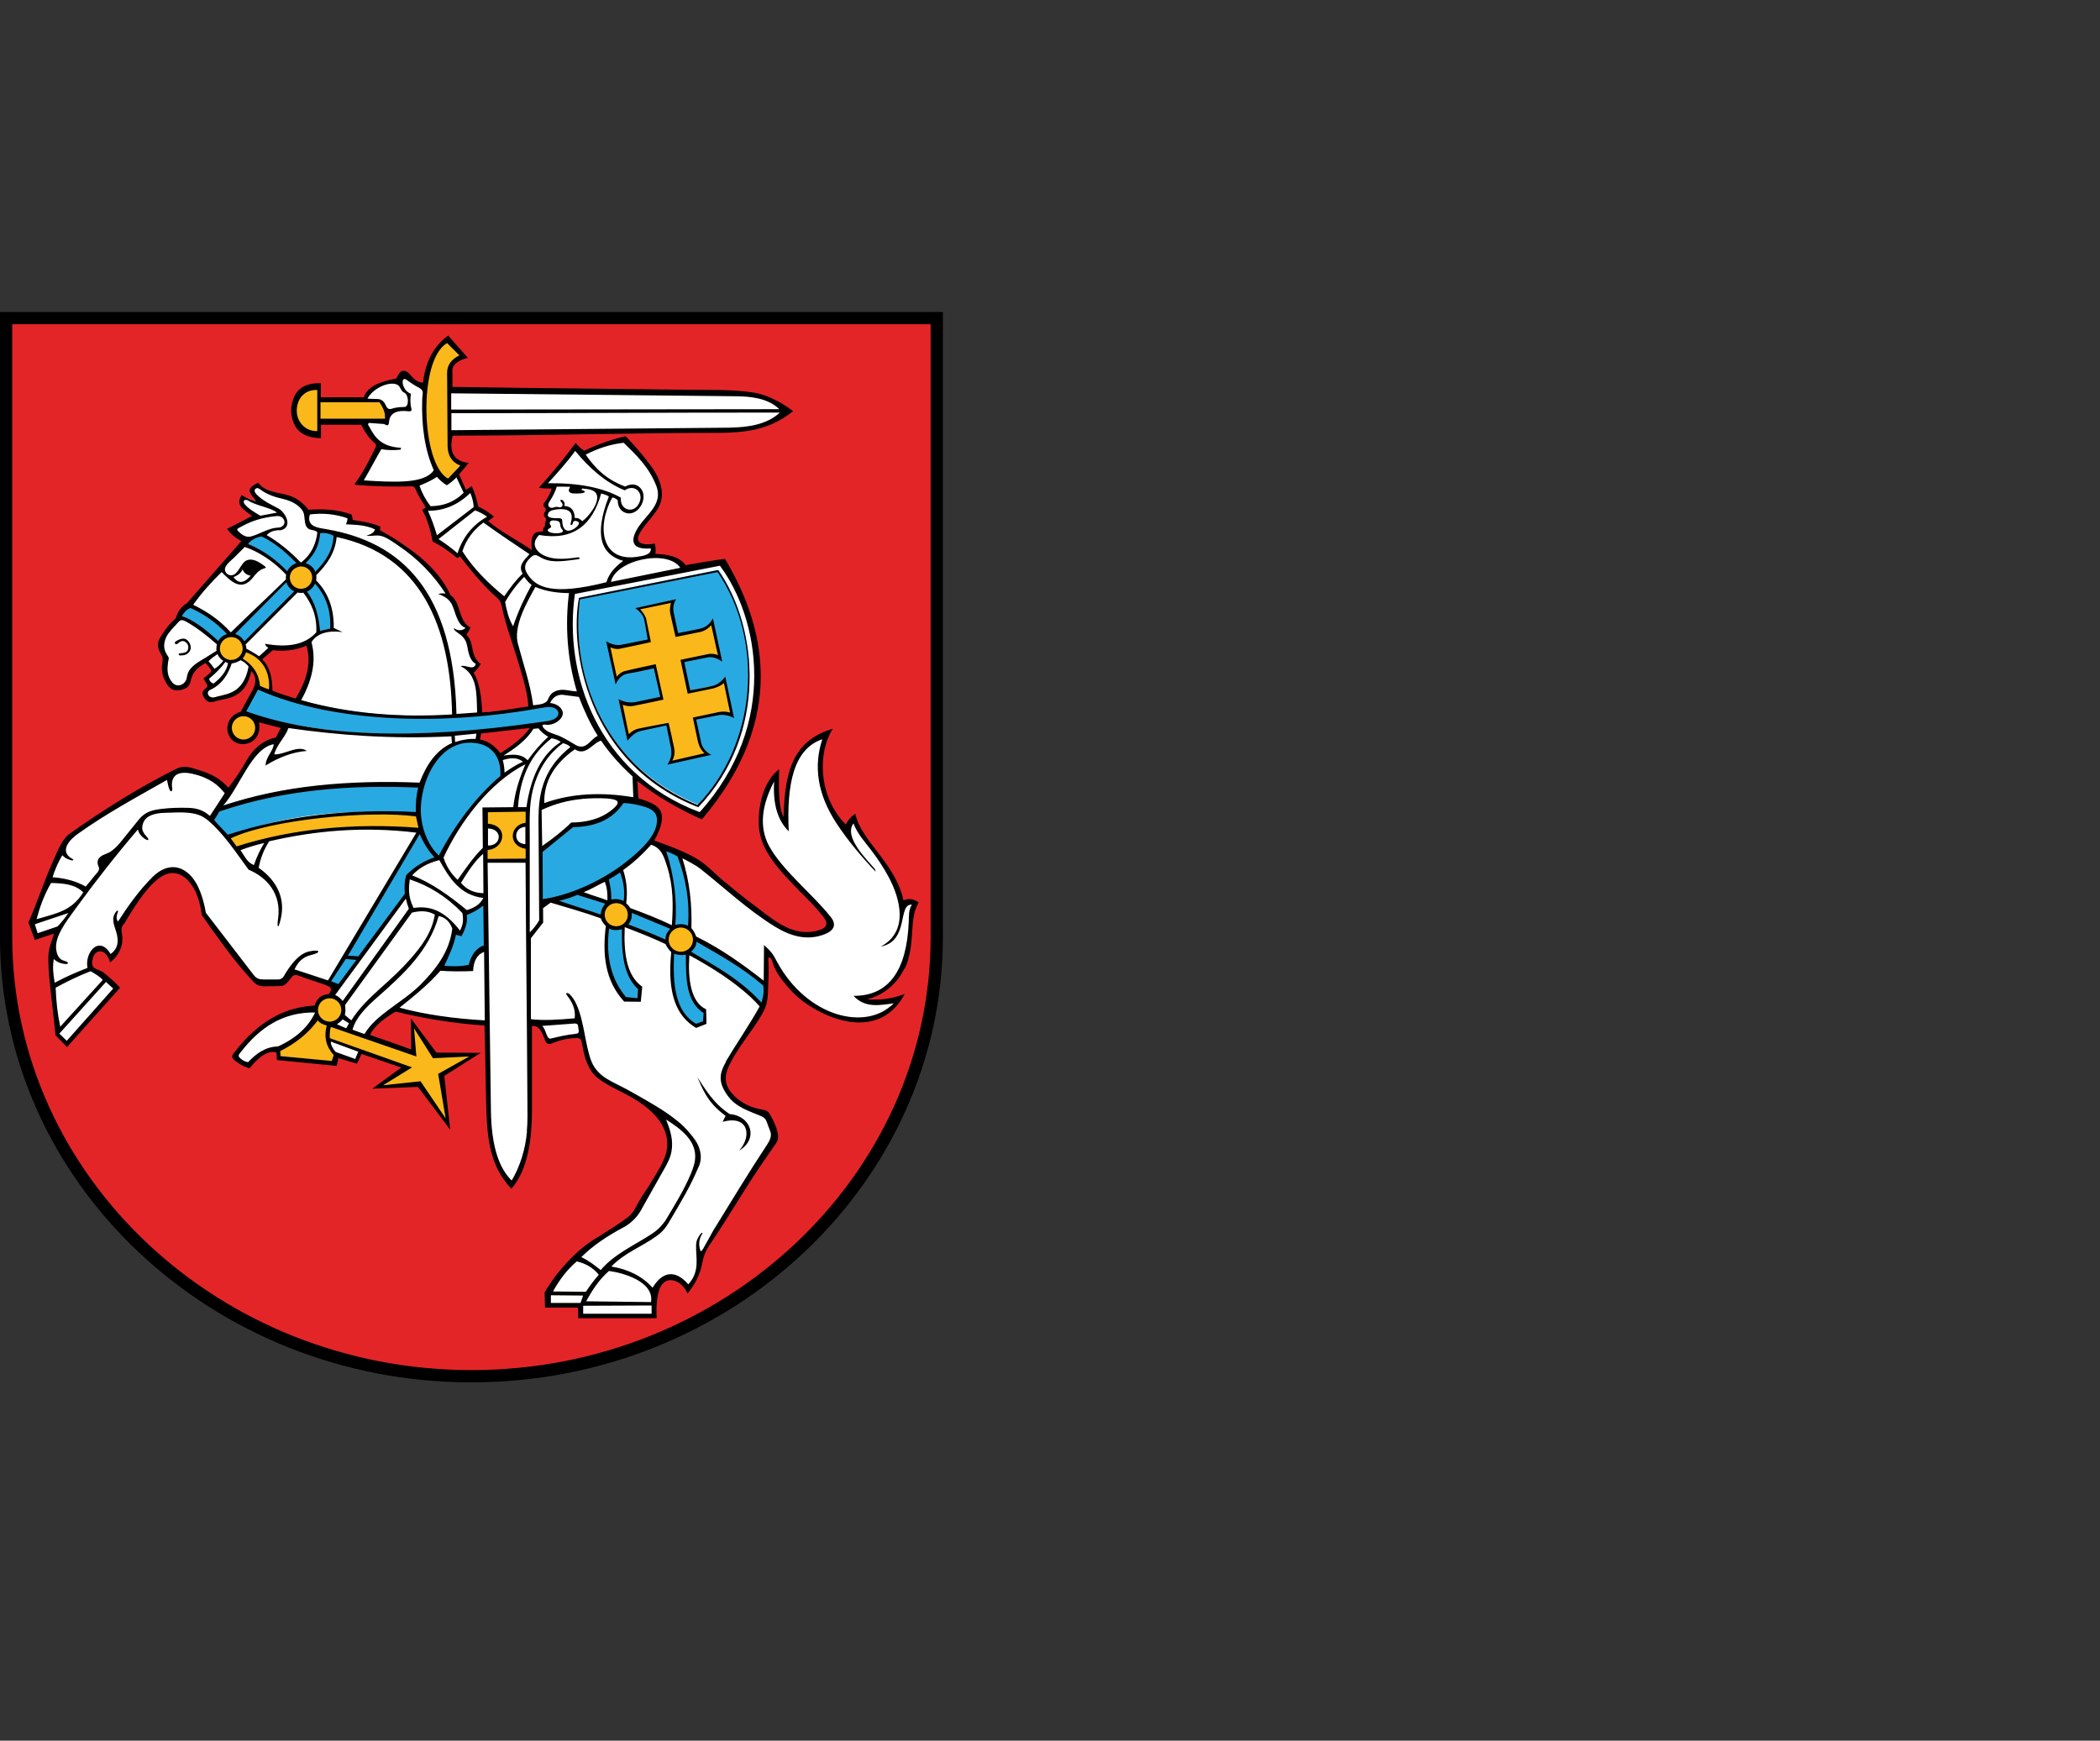 <?xml version="1.0" encoding="UTF-8"?>
<svg id="Layer_1" data-name="Layer 1" xmlns="http://www.w3.org/2000/svg" viewBox="0 0 215.77 178.88">
  <rect x="0" y="0" width="215.77" height="178.88" fill="#333333" stroke="none"/>
  <defs>
    <style>
      .cls-1 {
        fill: #fff;
      }

      .cls-2 {
        isolation: isolate;
      }

      .cls-3 {
        fill: #fab81b;
      }

      .cls-4 {
        fill: #e42528;
      }

      .cls-5 {
        fill: #29a9e1;
      }
    </style>
  </defs>
  <g id="uuid-b72e3e91-4f69-41d2-90de-3ddf89eb15cc">
    <g id="uuid-5c4c870a-1399-40fd-a0f8-ab7f0aab3dfb">
      <g class="cls-2">
        <g id="uuid-f09963b4-7b93-49d0-947e-430b07152ec1">
          <g>
            <path id="uuid-eb0b7296-a514-45b9-a6aa-21e28704d02a" d="M0,32.06v64.24c0,25.23,21.73,45.76,48.44,45.76s48.44-20.53,48.44-45.76V32.06H0Z"/>
            <path id="uuid-8e2ea10a-3ca7-433e-ae30-6e85086b545f" class="cls-4" d="M1.26,33.32v62.98c0,24.51,21.19,44.5,47.18,44.5s47.18-19.99,47.18-44.5v-62.98H1.26s0,0,0,0Z"/>
            <path id="uuid-5bcfe896-29bc-4ad7-af0d-050963ee7fb3" class="cls-1" d="M88.56,102.44c6.41-1.12,4.28-8.28,5.57-9.71-.52-.32-1.05-.17-1.42.26-.32-3.47-3.75-5.97-4.95-8.96-.33.23-.59.72-.85,1.25-2.69-3.31-2.98-6.63-2.05-9.94-2.78.56-4.08,3.76-4.15,9.14-.94-1.31-1.04-3.05-1.07-4.82-1.27,2.27-2.3,4.57-.54,7.76,1.28,1.82,2.78,3.42,4.77,5.39.66.73,2.28,1.91.89,2.8-1.78.57-3.19.23-4.59-.48-2.84-1.72-5.31-3.76-7.62-5.93-1.77-1.31-3.71-2.14-5.71-2.76.78-1.31,1.72-2.65.04-3.65-.55-.18-1.1-.36-1.65-.54v-2.45c2.06,1.52,4.25,2.85,6.69,3.83,6.81-7.22,7.93-16.44,2.41-25.99-1.32.22-2.65.45-3.97.67-.61-1.03-1.95-1.26-3.39-1.38.18-.25.26-.64.13-.96-3.74.52-.64-2.64-.08-3.4,1.03-1.39.94-2.47.24-3.69-.83-1.38-1.84-2.64-2.97-3.73-1.51.07-2.97.6-4.41,1.34l-.85-.58c-1.03,1.23-2.16,2.66-3.19,3.9.31.09.74-.02,1.19-.01-.13.63-.55,1.25-.9,1.73-.11.26-.04.48.22.67-.28.29-.29.62-.04.98.05.39-.11,1.05-.37,1.52-.26-.06-.59-.03-.84.17-.32.26-.51.78-.22,1.7l-.27.13c-1.7-1.11-3.35-2.17-4.83-3.29.21-.12.47-.29.68-.41-.52-.3-1.01-.71-1.53-1.01-.15-.62-.35-1.25-.5-1.87-.19.1-.36.32-.55.43l-.99-1.96.76-.85c-1.31-.46-1.5-1.74-1.38-3.25,9.51-.13,19.02-.27,28.53-.4,2.41-.14,4.64-.51,5.97-1.96-1.38-1.35-3.56-1.91-6.24-1.96-9.44-.06-18.87-.12-28.31-.18-.06-1.44-.08-3.03,1.45-3.48l-1.67-1.6c-1.42.63-2.03,2.69-2.46,4.76-.7-.36-1.34-.88-2.04-1.24-.39-.06-.48.38-.62.71-1.89-.09-2.78.78-3.39,1.82h-4.64s-.06-1.48-.06-1.48c-3.42.26-3.27,5.02-.03,5.14l.08-1.37h4.6c.22.8.76,1.62,1.52,2.44-.57,1.27-1.19,2.51-1.92,3.7,1.78.22,3.74.27,5.75.27.32.77.68,1.56,1.31,2.41-.16.06-.3.12-.46.18.48.93.88,1.9.98,2.99l2.35,1.69.38-.17c1.16,1.64,2.5,3.29,4.26,4.63.74,3.76,2.44,7.74,2.99,11.15-1.75.42-3.51.52-5.26.71.04-1.64-.36-3.14-1.07-4.55.43-.02.71-.16.94-.49-1.29-1.07-.82-2.43-1.74-3.3.16-.18.33-.35.49-.54-1.01-.7-.83-2.37-1.92-3.3-2.52-4.24-4.9-5.48-7.27-6.46-.01-.18-.03-.36-.04-.54-.94-.32-1.87-.49-2.81-.58l-.04-.58c-1.46-.53-2.91-.62-4.37-.4-1.03-1.87-3.61-1.5-4.95-2.72-1.38.31-.4,1.23.23,1.84-.53-.1-1.38-.46-1.83-.6-.35.57.1,1.18,1.34,1.83l-2.36,1.34c.05.49.57.87,1.29,1.2-.88,1-1.75,1.99-2.63,2.99-1.02,1.19-2.05,2.38-3.08,3.57-.4.45-.8.89-1.2,1.34-.5.64-1.01,1.28-1.52,1.92-.49.71-.31,1.43.18,2.14-.09.95-.34,1.88.58,2.99.52.32,1.06.38,1.65-.13.12-.43.24-.86.36-1.29.5-.42,1.01-.83,1.52-1.25.28.39.57.77.85,1.16-.25.27-.5.54-.76.8l.4.8c-.16.13-.33.27-.49.4-.23,1.15.57,1.04,1.2.76,1.79-.15,3.11-.94,3.39-3.12.57.45.9,1.01.71,1.83-.48.95-.95,1.9-1.43,2.85-.83.06-1.32.72-1.39,1.4-.07.68.27,1.38,1.11,1.53.54.1,1.16-.15,1.58-.8.28-.5.29-1.03.04-1.6,1,.28,1.99.57,2.99.85-.28.52-.56,1.04-.85,1.56-1.22.08-2.28.77-3.12,2.36-.59.91-1.19,1.81-1.78,2.72-.82-.81-1.83-1.38-3.01-1.79-.7-.25-1.18-.36-1.58-.36-.58,0-1,.22-1.7.6l-9.76,5.93c-.52.47-.98.98-1.2,1.6-1,2.48-1.99,4.96-2.99,7.45.13.49.27.98.4,1.47.76-.21,1.52-.42,2.27-.62-.36.93-.57,1.72-.68,2.52-.13.99-.08,1.99.06,3.29.18,1.59.28,3.18.48,4.75.33.37.65.74.98,1.12l5.08-5.75c-.33-.41-.68-.74-1.05-1.02-.48-.36-1-.63-1.58-.9-.26-1.14.15-1.96.81-2,.39-.03.87.22,1.33.84.92-.82,1.08-1.95.71-3.3.97-1.44,2.01-2.84,3.16-4.18.71-.84,1.1-1.38,2.27-1.47,1.29-.1,1.92.68,2.49,1.7.45.82.75,1.73.86,2.75,1.64,2.11,3.27,4.22,4.9,6.33.28.38.66.68,1.25.76.55.05,1.1.05,1.65-.04.63-.26,1.07-.64,1.25-1.2,1.31.46,2.62.92,3.92,1.38l.62.31c-.12.3-.24.6-.36.89-.78,0-1.42.31-1.74,1.29-3.24.22-6.08,1.67-8.33,4.9.46.34.92.68,1.38,1.03.87-1.29,1.95-1.69,3.12-1.7.01.28.03.57.04.85,1.9.18,3.8.36,5.71.54.09-.25.18-.51.27-.76.64.18,1.31.41,1.94.59.18-.33.33-.71.51-1.04,1.53.54,3.06,1.07,4.59,1.6-.88.65-1.95,1.39-2.83,2.04,1.35-.06,2.9-.2,4.26-.26.94,1.26,1.87,2.53,2.81,3.79l-.58-4.73c1.08-.67,2.17-1.34,3.25-2.01-1.29-.04-2.59-.03-3.88-.08-.74-1.04-1.49-2.14-2.23-3.18.03.98.06,1.96.09,2.94-1.62-.55-3.24-1.1-4.86-1.65.58-1.26,1.65-2.17,2.99-2.9,3,.87,6.14,1.32,9.36,1.52.06,3.05.12,6.09.18,9.14-.03,2.68.5,5.2,2.27,7.35,1.45-1.85,1.99-4.37,2.01-7.27-.04-3.09-.09-6.18-.13-9.27.49.01.98.08,1.16.44.09.19.21.39.33.6.5.88.37.88,1.32.66.9-.21,1.85-.33,2.71-.36.06,1.39.39,2.52,1.04,3.43.65.9,1.6,1.58,2.88,2.04,1.74.91,3.15,1.89,4.29,2.96.61,1.32.98,2.66.53,4.06-.95,1.7-1.88,3.4-2.95,5.07-.53.83-.83,1.33-1.66,1.84-2.92,1.76-6.15,3.81-7.61,6.96-.06.49-.12.98-.18,1.47l3.39-.09v1.02c2.54.01,5.08.03,7.62.04.01-.8.03-1.6.04-2.41.75-1.9,1.88-2.06,3.39-.49.82-.9,1.32-1.99,1.38-3.34,2.24-3.55,4.49-7.1,6.73-10.65.4-.52.64-1.05.71-1.58.11-.9-.16-1.49-.64-1.92-.69-.63-1.8-.92-2.74-1.32-.97-.58-1.68-1.37-1.83-2.63.32-2.53,2.84-4.7,4.1-7.31.38-1.99.46-3.73.34-5.68.25.11.57.25.69.53,1.87,4.54,8.9,9.21,12.98,4.24-1.41.45-2.73.43-3.85-.1h0s0,0,0,0ZM30.7,71.93c-.99-.3-1.97-.6-2.96-.9.21-1.32.02-2.51-1.04-3.38.39-.4.77-.81,1.15-1.21,1.35.04,2.64-.13,3.91-.39.39,2.24-.03,4.17-1.07,5.88h0ZM51.38,77.6c-.46-.82-1.32-1.25-2.29-1.59.04-.31.09-.62.13-.93,1.87-.2,3.74-.4,5.62-.59-.85,1.28-2.05,2.28-3.45,3.11h0Z"/>
            <path id="uuid-138d1868-5f56-4ea2-abcf-c01e4192075d" class="cls-5" d="M59.54,61.41l14.28-2.85c4.24,6.23,4.88,16.71-2.08,24.13-8.36-3.39-13.2-11.24-12.2-21.28"/>
            <path id="uuid-e5d72f5e-151d-4965-a354-e66a727ec900" class="cls-5" d="M70.8,96.02c.06-3.03.15-6.27-1.12-8.31-.61-.23-1.02-.52-1.63-.75,1.3,2.37,1.32,5.37,1.21,8.29-1.58-.75-3.25-1.45-5.02-2.09.17-1.32.08-2.95-.35-4,1.32-.96,2.56-2.18,3.59-3.75.52-1.07.61-2.07-.85-2.79-.93-.49-1.86-.52-2.79-.58-.65,1.72-2.47,2.48-5.1,2.59-1.06.88-2.12,1.75-3.17,2.63.03,1.8.06,3.6.09,5.4.29-.07.6-.15.93-.23,2.01.58,4.22,1.25,5.95,1.85-.21,2.53-.54,5.35,1.71,8.42.49,0,.97-.02,1.46-.03.03-.41.06-.82.09-1.23-1.68-1.67-1.77-4.19-1.65-6.58,1.83.68,3.52,1.39,5.05,2.12-.14,3.6-.12,6.85,2.36,8.35.31-.12.61-.23.92-.34-.01-.4-.02-.8-.03-1.2-1.66-.71-1.79-3.16-1.7-6.03,3.31,1.73,5.84,3.59,7.55,5.57.14-.76.29-1.51.43-2.26-2.26-1.76-4.89-3.49-7.91-5.05h0ZM59.31,91.58c.94-.35,1.94-.79,2.93-1.35.22.76.38,1.73.38,2.4-.89-.29-2.22-.73-3.31-1.04h0Z"/>
            <path id="uuid-2ea57428-e2e5-42e5-be1c-8ab8a151b492" class="cls-5" d="M47.78,93.73c.06.7-.05,1.4-.44,2.1-.21-.08-.42-.17-.62-.25-.27,1.33-.84,2.56-1.47,3.76,1.04.01,2.08.02,3.12.03.19-1.13.72-1.8,1.59-2.03l-.03-5.09c-.5.74-1.24,1.2-2.14,1.49"/>
            <path id="uuid-21015ad3-f984-4211-8d00-ed9e71ac595a" class="cls-5" d="M22.43,82.91c-.24.44-.48.88-.72,1.32.55.6,1.09,1.19,1.64,1.79,5.71-2.34,12.31-2.99,19.58-2.36l.32,1.54-9.52,15.69c.34.17.58.35.92.52,2.38-3.16,4.76-6.32,7.14-9.49.03-.61.07-1.23.1-1.84.65-.92,1.69-1.58,3.12-1.99,1.81-3.09,3.85-6,6.57-8.44-.03-3.27-1.78-3.82-4.01-3.6-2.37.67-3.59,2.4-4.28,4.61-7.2-.52-14.16.18-20.84,2.24"/>
            <path id="uuid-4cb09347-f1aa-45ad-87ed-ef6d4d08f01c" class="cls-5" d="M26.35,70.48c-.48.89-.96,1.78-1.44,2.67,8.82,2.75,19.35,3,31.44.96,2.22-.52,1.04-2.01-.17-1.79-11.54,2.17-21.44,1.48-29.82-1.84"/>
            <path id="uuid-ee71e86b-c998-4d5e-8a91-173f0fb43fe3" class="cls-5" d="M19.53,62.08c-.36.39-.73.79-1.09,1.18,1.58.66,2.9,1.63,4.04,2.82.81-1.02,1.72-1.13,2.58-.04,1.86-1.8,3.64-3.66,5.5-5.46.27,0,.48.07.75.07.75,1.16,1.38,2.48,1.43,4.3.46-.17.95-.33,1.45-.37-.02-2.36-.74-3.93-1.95-4.96.03-.27.06-.55.09-.82,1.35-.92,1.97-2.29,2.09-3.96-.48-.32-1.02-.44-1.63-.36-.08,1.3-.66,2.52-1.93,3.41-1.16-1.21-2.44-2.26-3.95-3.07-1.01.27-1.4.53-1.79.93,1.52.7,3.02,1.64,4.49,3.09-.03.24-.08.39-.11.63-1.89,1.8-3.9,3.82-5.79,5.63-1.46-1.29-2.77-2.4-4.18-3.03"/>
            <path id="uuid-8f1f4f60-6d06-4730-a891-dbf83dea8bd8" class="cls-3" d="M32.66,104.32c-1.07,1.53-2.55,2.56-4.16,3.43.05.26.1.51.15.76,1.88.2,3.76.39,5.63.59.08-.23.16-.45.24-.68-.45-.54-.75-1.11-.73-1.74l7.89,2.91-2.73,1.94,4.14-.21,2.85,3.88-.59-4.73,3.26-2.15-3.96.06-2.17-3.21.06,2.76c-2.93-.95-5.87-1.9-8.8-2.85.03-.12.06-.07.18-.07.78,0,1.41-.6,1.41-1.35s-.63-1.35-1.41-1.35-1.41.6-1.41,1.35c0,.23.06.45.17.64"/>
            <path id="uuid-50ebc285-2aeb-4d4f-a993-a44cae42795d" class="cls-3" d="M73.67,73.26l-2.29.49.57,2.53c.16.63.35.83.83,1.11l-3.96.88c.35-.54.4-.91.3-1.32l-.56-2.63-2.97.62c-.55.2-.68.26-1.03.75l-.74-3.62c.3.22.54.25,1.12.2l3.07-.61-.72-3.27-2.88.59c-.43.1-.78.29-1.08.8l-.79-3.61c.43.24.83.3,1.29.21l2.95-.6-.46-2.34c-.16-.43-.33-.65-.79-.99l3.72-.77c-.33.41-.22.89-.15,1.26l.46,2.22,2.31-.52c.67-.14.97-.34,1.33-.86l.82,3.76c-.46-.38-.83-.3-1.33-.26l-2.53.52.65,3.17,2.59-.52c.44-.09.79-.19,1.06-.72l.8,3.65c-.55-.39-1.14-.21-1.56-.13"/>
            <path id="uuid-20cc3b79-fdb9-4a75-bafa-9f4c1a330b13" class="cls-3" d="M25.03,73.31c.77,0,1.39.62,1.39,1.39s-.62,1.39-1.39,1.39-1.39-.62-1.39-1.39.62-1.39,1.39-1.39"/>
            <path id="uuid-8be0d384-8cf6-41d7-a257-90dc0121481b" class="cls-3" d="M24.62,67.58c1.03.56,1.9,1.29,1.86,2.93l1.35.56c.08-2.3-.83-3.77-2.72-4.41,0-.04,0-.08,0-.12,0-.74-.6-1.34-1.34-1.34s-1.34.6-1.34,1.34.6,1.34,1.34,1.34c.32,0,.61-.11.84-.3"/>
            <path id="uuid-70ba5959-7f13-4ba7-b807-b2d7a60e3a9f" class="cls-3" d="M30.94,57.9c.74,0,1.34.6,1.34,1.34s-.6,1.34-1.34,1.34-1.34-.6-1.34-1.34.6-1.34,1.34-1.34"/>
            <path id="uuid-1a125a36-a147-4252-ab62-699c9cd58525" class="cls-3" d="M45.98,49.42c-3.02-1.47-3.27-12.79.03-14.65l1.58,1.69c-.37.24-1.25.48-1.29,1.51l-.14,8.02c.03.9,1.15,1.5,1.58,1.69l-1.76,1.74h0Z"/>
            <path id="uuid-fef633cb-fe56-42f5-8fa0-c4fd77c86cd8" class="cls-3" d="M32.81,44.54c-3.66-.33-3.26-4.78-.07-4.81l.02,1.3,6.29.04c.45.47.76,1.58.76,2.14l-7.02-.04.02,1.37h0Z"/>
            <path id="uuid-a5c6aa28-cb95-4d3e-82d8-298617162a03" class="cls-3" d="M63.32,92.53c.76,0,1.38.62,1.38,1.38s-.62,1.38-1.38,1.38-1.38-.62-1.38-1.38.62-1.38,1.38-1.38"/>
            <path id="uuid-dd23ff64-c9ff-44e0-b622-b1856c81f55c" class="cls-3" d="M69.97,95.11c.76,0,1.38.62,1.38,1.38s-.61,1.38-1.38,1.38-1.38-.62-1.38-1.38.62-1.38,1.38-1.38"/>
            <path id="uuid-974df85d-e3b6-4cac-aa9c-46de930a899b" class="cls-3" d="M49.93,83.12h4.27c.01.51.03,1.02.04,1.54-1.8,0-1.88,2.12-.02,2.28-.01.46-.03.92-.04,1.37-1.43.03-2.86.05-4.29.08-.01-.44-.03-.88-.04-1.31,2.12-.22,2.19-2.34.06-2.36,0-.53.01-1.07.02-1.6"/>
            <path id="uuid-4d74fa19-7c6c-4bd6-b1e4-47e806c3645e" class="cls-3" d="M23.39,85.89l.96,1.24c4.8-1.4,9.53-2.84,19.02-1.85-.13-.53-.26-1.07-.39-1.6-5.89-.68-13.4,0-19.59,2.2"/>
            <path id="uuid-11f0ff4e-2122-4dbf-b46f-2e23b5225a05" d="M71.75,82.95c7.25-7.59,6.1-18.6,2.03-24.36-4.55.91-9.75,1.94-14.29,2.86-.99,5.14.78,17.04,12.26,21.51h0ZM59.58,61.6c4.42-.87,9.73-1.93,14.15-2.81,4.83,7.07,4.03,17.67-2.06,23.93-9.29-3.74-13.09-12.96-12.09-21.12h0ZM73.08,77.58c-.66-.37-.97-.84-1.06-1.37l-.49-2.26,2.16-.43c.58-.14,1.18-.02,1.73.27-.29-1.41-.61-2.84-.9-4.25-.3.38-.69.78-1.25.93-.75.2-1.59.32-2.35.47l-.61-2.9,2.44-.49c.51-.08,1.02.14,1.46.44-.31-1.47-.65-2.98-.96-4.45-.28.54-.68.92-1.34,1.07-.73.16-1.51.32-2.24.45-.14-.68-.29-1.39-.44-2.07-.11-.52-.03-.99.24-1.41l-4.18.91c.43.34.82.73.91,1.24.12.66.25,1.33.35,1.99l-2.6.52c-.64.15-1.23-.07-1.67-.34.3,1.43.68,3,.97,4.43.26-.56.67-1.03,1.3-1.12.86-.12,1.78-.36,2.63-.53l.66,2.93-2.51.53c-.73.15-1.36-.07-1.78-.29.28,1.33.64,2.93.92,4.26.36-.4.79-.88,1.39-1l2.61-.56.47,2.32c.13.64-.02,1.18-.38,1.71,1.52-.34,3.04-.68,4.57-1.02h0ZM68.68,74.29c-1.03.2-2.06.37-3.08.59-.38.08-.75.31-.99.57-.22-.96-.41-2.05-.63-3.02.34.12.72.19,1.11.11,1.03-.2,2.06-.42,3.08-.64-.27-1.21-.53-2.43-.8-3.64-1.06.24-2.13.44-3.18.71-.32.08-.64.32-.82.57-.22-.95-.44-2.05-.65-3.01.26.1.57.21.91.15,1.09-.22,2.17-.46,3.25-.69-.17-.81-.33-1.63-.5-2.44-.13-.33-.33-.65-.61-.93,1.01-.21,2.15-.45,3.17-.66-.11.36-.14.75-.07,1.11.18.8.36,1.59.54,2.39.82-.17,1.65-.33,2.47-.5.46-.09.9-.35,1.19-.72.25,1.01.45,2.09.7,3.09-.29-.14-.6-.15-.92-.13-.98.2-1.96.4-2.93.61.25,1.16.5,2.32.74,3.48l2.62-.54c.42-.12.84-.3,1.1-.56.22,1.01.41,2.03.63,3.04-.35-.1-.74-.12-1.12-.06-.9.19-1.8.38-2.7.57.18.84.34,1.68.53,2.51.1.41.29.83.67,1.16-1.08.26-2.23.5-3.31.76.23-.43.27-.86.19-1.28-.17-.87-.38-1.74-.57-2.6h0,0ZM92.96,99.54c.54-1.11.67-2.38.75-3.6.08-1.1.1-2.22.68-3.2-.54-.39-1.05-.43-1.56-.21-.83-3.87-4.36-6.07-4.94-8.89-.42.23-.74.61-.99,1.09-2.87-2.91-2.89-7.44-1.32-9.85-3.74,1.15-4.96,3.74-5.07,9.09-.49-.93-.52-2.74-.45-4.92-1.57,1.16-2.11,3.58-2.11,5.35,0,1.29.37,2.36.95,3.31.89,1.47,2.11,2.67,3.29,3.9.32.33,2.72,2.64,2.72,3.24,0,.48-.4.63-.77.74-1.48.46-2.9.06-4.28-.82-.79-.5-1.54-1.12-2.3-1.68-1.11-.82-2.17-1.7-3.23-2.57-.76-.62-1.43-1.36-2.22-1.93-1.29-.93-3.28-1.62-4.88-2.22.8-1.47.94-2.37.66-2.98-.32-.69-1.2-1.01-2.3-1.36-.03-.54-.08-1.23-.1-1.77,1.85,1.5,4.18,2.85,6.62,3.95,4.19-4.92,6.23-10.07,6.04-15.4-.13-3.71-1.35-7.51-3.66-11.38-1.35.18-2.69.4-4.04.65-.76-.98-1.97-1.11-3.11-1.16.06-.34.02-.72-.06-1.06-.4.09-1.43.2-1.68-.28-.31-.6,1.01-1.96,1.34-2.4.42-.56.83-1.02.99-1.72.13-.57.09-1.17-.1-1.78-.28-.91-.81-1.64-1.39-2.38-.66-.86-1.39-1.67-2.15-2.47-1.5.32-2.88.86-4.29,1.49-.32-.23-.63-.53-.85-.8-1.16,1.55-2.4,3.09-3.78,4.59.33.12.87.07,1.3.09-.1.47-.38.95-.68,1.37-.17.2-.19.44-.04.56.13.1.15.22.1.37-.05.1-.08.12-.13.22-.06.18-.04.38.15.5.11.2-.04.35-.07.59-.02.22.05.18-.09.35-.06.07-.1.17-.1.26,0,.21-.09.2-.29.21-.21,0-.38.06-.5.13-.52.3-.43,1.29-.36,1.78-1.53-1.07-3.31-1.93-4.5-3,.2-.15.4-.3.6-.45-.49-.4-1.02-.76-1.62-1.03-.16-.82-.4-1.48-.66-2.1-.19.11-.41.27-.61.38-.24-.52-.46-1.09-.7-1.6.33-.37.66-.76.99-1.17-1.6-.17-2.03-1.2-1.65-2.8,9.24,0,18.42-.29,27.66-.29,1.19-.01,2.29-.1,3.33-.32,1.42-.31,2.72-.88,3.99-1.91-.68-.51-1.38-.96-2.14-1.3-.59-.27-1.2-.48-1.85-.6-2.27-.35-4.63-.27-6.93-.3-5.59-.06-11.19-.13-16.78-.19-2.42-.04-4.88-.07-7.3-.1,0-.37,0-.74,0-1.12,0-.66-.1-.97.47-1.39.3-.22.68-.38,1.11-.47-.67-.77-1.35-1.53-2.02-2.3-1.01.74-2.3,2.14-2.58,4.85-.78-.07-1.09-.58-1.4-.91-.29-.3-.69-.5-1.01-.1-.14.18-.25.41-.35.58-1.43.28-2.97.72-3.32,1.93h-4.42v-1.45c-1.54-.03-2.43.51-2.83,1.6-.31.84-.3,1.74.07,2.57.38.86,1.17,1.44,2.77,1.48v-1.38h4.13c.36.69.75,1.37,1.44,1.93.07.05.1.16.08.31-.62,1.29-1.26,2.56-2.1,3.72-.15.13-.11.21.1.23,1.81.13,3.67.2,5.64.14.16-.03.29.04.39.21.26.65.69,1.35,1.08,1.93-.1.11-.29.23-.36.28.54.94.89,2.19,1.07,3.26.9.43,1.73,1.03,2.53,1.69l.3-.16c1.14,1.46,2.26,2.89,3.89,4.34.23.21.31.46.38.76.12.55.25,1.1.41,1.65.61,2.18,2.3,6.66,2.32,8.65-1.6.25-3.16.51-4.73.62-.08-1.45-.23-3.02-.89-4.08.32-.26.55-.59.74-.89-1.21-.98-.56-2.07-1.48-3.03.18-.22.31-.47.43-.72-1.31-.67-.96-2.63-2.06-3.33-1.34-2.99-4.5-5.16-7.26-6.68.05-.12.05-.25.04-.37-.9-.39-1.87-.53-2.84-.68.02-.18-.05-.38-.11-.56-1.6-.56-2.92-.57-4.43-.49-.44-.57-.99-1.04-1.59-1.3-1.19-.54-2.71-.34-3.58-1.48-.39.2-.66.39-.8.57-.29.38.4,1.03.61,1.35-.53-.15-1.12-.4-1.51-.64-.3.48-.28.83-.09,1.14.22.37.77.66,1.16,1.01-.82.41-1.73.91-2.56,1.32.38.51.84.93,1.47,1.26-1.86,2.14-3.74,4.24-5.59,6.38-.57.29-.99.95-1.15,1.55-.75.65-1.19,1.3-1.68,2.11-.21.44-.21.93.13,1.51.25.43.24.52.16,1.03-.12.71.04,1.41.47,2.1.43.68.92.77,1.65.56.41-.12.7-.35.8-.86.13-.69.51-1.33,1.54-1.85.09.11.59.66.59.8,0,.18-.68.65-.82.78.11.19.23.38.34.58.09.15.12.23-.02.36-.42.37-.52.49-.3.94.24.48.6.68,1.18.48.69-.23,1.42-.23,2.12-.63,1-.57,1.33-1.38,1.61-2.49.57.64.59,1.28-.21,2.56-.29.54-.61,1.08-.88,1.62-1.09.28-1.71,1.45-1.2,2.48.26.52.79.88,1.49.85.53-.03.95-.25,1.22-.58.35-.42.49-1.02.36-1.66.75.2,1.49.39,2.24.58-.17.33-.34.66-.51.99-1.29.22-2.37,1.21-2.99,2.32-.54.97-1.17,1.91-1.88,2.83-1.16-1.28-2.32-1.6-3.48-1.95-.76-.23-1.24-.31-1.98.06-3.65,1.83-7.31,4.1-10.97,6.7-.33.3-.61.68-.85,1.13-.3.55-.53,1.16-.79,1.73-.86,1.89-1.59,4.17-2.48,6.19.22.63.44,1.16.66,1.79.65-.22,1.31-.44,1.97-.66-.17.62-.48,1.31-.55,1.95-.18,1.63.39,5.13.7,8.51.41.39.78.81,1.19,1.2,1.82-2.03,3.63-4.06,5.45-6.09-.52-.58-1.09-1.07-1.67-1.54-.34-.26-.66-.28-.98-.5-.31-.22-.23-.71-.14-1.03.29-1.01,1.4-.92,1.76.46.75-.55,1.28-1.43,1.27-2.46,0-.33-.12-.66-.09-.98.01-.18.08-.36.26-.51.71-1.19,2.02-3.44,3.41-4.56.48-.39.97-.64,1.45-.66,1.06-.06,1.81.71,2.31,1.58.44.78.68,1.73.82,2.75,1.57,2.21,3.11,4.43,5.01,6.52.5.56.71.8,1.53.78.55,0,1.11-.02,1.66-.03.12-.02.21-.06.29-.11.3-.18.56-.59.78-.85.09-.14.26-.16.45-.18,1.54.59,2.79.9,3.31,1.18.42.23.23.48,0,.79-.79.06-1.24.49-1.44,1.18-3.37.16-6,1.94-8.13,4.66-.31.38-.54.61-.1.96.48.38.97.69,1.56.82.52-.69,1.69-1.95,2.74-1.62.02.22.03.56.05.78,2.05.2,4.1.4,6.15.6l.17-.8,1.91.57c.14-.29.33-.71.47-1l4.08,1.4-2.97,2.17,4.69-.18,3.31,4.4-.61-5.53,3.74-2.37-4.55-.03-2.62-3.51.04,3.18-4.23-1.48c.44-.98,1.55-1.77,2.63-2.4,2.83.7,5.91,1.21,9.12,1.43.1,2.85.1,5.75.19,8.6.1,3.01.37,5.86,2.57,8.18,1.81-2.04,2.12-5.51,2.12-8.11v-8.62c.61-.05.87.32,1.17,1.02.24.54.24,1.04.99.73.74-.31,1.54-.5,2.41-.51.43,0,.5.15.58.6.16.95.36,1.79.81,2.57.24.41.49.7.86.99,1.03.79,2.4,1.32,3.72,2.11,1.63.98,3.36,2.53,3.36,4.6,0,.26-.03.52-.08.8-.06.28-.17.59-.31.91-.43.96-1.16,2.03-1.64,2.84-.18.28-.37.55-.55.82-.29.45-.51.9-.77,1.35-.2.36-.44.63-.88.96-1.06.78-2.36,1.54-3.57,2.32-1.25.85-2.27,1.88-3.25,3.04-.57.67-1.06,1.42-1.55,2.21.01.52.03,1.05.04,1.58h3.39c0,.36.01.73.02,1.09h8.06c-.03-.6-.03-1.19.03-1.76.1-.9.37-2.31,1.6-2.14.64.09,1.26.68,1.54,1.37.72-.89,1.27-1.9,1.48-2.98.16-.84.33-1.34.85-2.11,1.75-2.58,3.31-5.28,5.08-7.91.5-.71.98-1.42,1.47-2.13.19-.28.38-.49.42-.83.09-.73-.5-1.9-.86-2.51-.29-.47-.78-.42-1.26-.54-.5-.13-.94-.3-1.32-.52-.95-.54-2.02-1.54-1.93-2.72.04-.53.23-.97.47-1.44.88-1.74,2.26-3.29,3.26-5.02.61-1.05.58-1.73.63-2.89.04-.93.07-1.86.01-2.8,0-.15.07-.21.22-.09.11.09.17.26.22.44.27.98.96,1.82,1.61,2.59.88,1.02,1.93,1.8,3.12,2.43,3.13,1.66,6.89,1.93,8.84-1.76-1.33.52-2.74.66-3.85.54,1.67-.4,3.07-1.59,3.83-3.16h0s0,0,0,0h0ZM69.61,88.01c.87,2.27,1.28,4.72,1.08,7.13-.33-.19-.86-.21-1.3-.09.19-2.48-.12-5.09-.94-7.58.36.15.8.32,1.16.54h0ZM69.95,97.81c-.69,0-1.25-.56-1.25-1.24s.56-1.25,1.25-1.25,1.25.56,1.25,1.25-.56,1.24-1.25,1.24ZM70.47,98.11c0,2.56.04,4.84,1.82,5.99,0,.32-.05.54-.06.86l-.71.25c-2.18-1.26-2.4-4.11-2.26-7.2.36.13.82.18,1.2.1h0ZM68.39,96.56c-1.27-.57-2.51-1.07-3.82-1.56.26-.33.38-.71.34-1.19,1.28.52,2.67,1.12,3.95,1.64-.3.33-.51.64-.47,1.12ZM68.54,89.03c.65,2.05.64,4.01.49,6.05-1.44-.7-2.8-1.21-4.29-1.77-.06-.17-.27-.35-.4-.49.16-1.21.04-2.31-.31-3.41,1.06-.75,2-1.63,2.87-2.6,1.08.34,1.33,1.27,1.64,2.22h0ZM65.56,101.65c-.02.31-.04.62-.06.93-.41-.04-.77-.08-1.18-.11-1.47-1.75-2.11-4.06-1.74-7.05.36.21.87.19,1.32.08-.06,3.06.36,4.95,1.66,6.15h0ZM63.32,95.19c-.66,0-1.19-.53-1.19-1.19s.53-1.19,1.19-1.19,1.19.53,1.19,1.19-.53,1.19-1.19,1.19ZM62.18,92.87c-.26.33-.44.67-.46,1.11-1.4-.48-2.87-.92-4.27-1.41.65-.15,1.28-.35,1.87-.61.9.31,1.96.6,2.86.91h0ZM59.97,91.68c.79-.3,1.44-.72,2.17-1.06.25.63.29,1.21.27,1.91-.83-.32-1.61-.52-2.44-.85h0ZM62.55,90.38c.38-.21.82-.48,1.16-.73.37.96.51,1.95.37,2.95-.37-.2-.83-.25-1.27-.16.02-.7-.09-1.37-.26-2.07h0ZM65.59,82.74c1.09.25,1.85.54,1.91,1.43.12,1.75-2.02,3.5-3.23,4.45-2.6,2.04-5.95,3.43-8.5,3.78,0-1.62-.01-3.24-.02-4.85,1.04-.85,2.08-1.69,3.12-2.54,2.1-.06,3.95-.63,5.19-2.48.47,0,1.01.09,1.54.21h0ZM24.31,86.98c-.2-.28-.4-.55-.6-.83,4.12-1.95,14.33-2.89,19.03-2.25.08.39.17.78.26,1.17-6.64-.51-12.89.07-18.69,1.91h0,0ZM27.15,86.63c-.39.66-.76,1.37-1.06,2.27-.72-.27-.96-.95-1.38-1.53.78-.3,1.59-.54,2.44-.74ZM42.74,83.45c-6.87-.35-13.32.37-19.34,2.33-.48-.53-.89-.92-1.4-1.52.2-.27.38-.59.53-.86,6.62-2.26,13.45-2.76,20.44-2.46-.21.84-.27,1.68-.24,2.52h0ZM41.59,91.85l-4.77,6.43-1.07-.07,7.38-12.5c.35.85.85,1.7,1.51,2.4-1.09.36-2.06.97-2.9,1.82-.18.6-.21,1.24-.14,1.93h0ZM36.62,98.65l-1.85,2.48-.75-.29,1.51-2.29,1.09.1h0,0ZM41.7,92.35c.08.37.19.72.31,1.04-2.28,3.17-4.53,6.31-6.8,9.48-.21-.28-.47-.48-.77-.62,2.43-3.31,4.84-6.58,7.26-9.9h0ZM35.2,104.75c.22.14.44.27.66.41-.1.17-.19.34-.29.52-.32-.14-.63-.28-.95-.42.23-.15.43-.31.58-.5h0ZM35.43,104.3c.09-.32.07-.65.02-1.01,2.29-3.17,4.58-6.34,6.87-9.5.83-.21,1.63-.22,2.36.2-.29,1.8-1.33,3.22-2.52,4.57-.96,1.09-1.96,2.01-3.04,2.97-1.16,1.04-2.26,2.11-3.02,3.33-.23-.18-.44-.37-.67-.55h0ZM42.49,93.3c-.61-1.25-.48-2.08-.39-2.93,1.97.65,3.79,1.77,5.4,3.45.17.76.03,1.33-.24,1.81-1.69-2.2-3.25-2.56-4.77-2.32h0ZM46.85,96.06c.19.05.38.1.57.15.38-.71.65-1.43.54-2.18.61-.23,1.18-.56,1.7-.97.02,1.36.03,2.72.05,4.09-.76.27-1.28.94-1.55,2-.83.18-1.67.18-2.51.1.48-1.05.99-2.09,1.19-3.18h0ZM49.67,92.27c-.38.75-1.02,1.04-1.7,1.26-1.84-1.52-3.7-2.84-5.63-3.57.6-.63,1.37-1.21,2.8-1.57,1.03,1.85,2.14,3.62,4.53,3.89h0ZM47.36,90.73c.66-1.07,1.39-2.22,2.28-2.99.02,1.33.02,2.72.03,4.05-.8-.02-1.65-.26-2.31-1.07h0ZM45.08,87.92c-.95-.9-1.59-2.27-1.79-3.81-.42-3.29,1.71-8.49,5.82-7.71,1.38.26,2.42,1.38,2.3,3.34-2.47,2.12-4.58,4.88-6.33,8.19h0ZM46.73,75.61c.74-.08,1.46-.14,2.22-.22-.02.21-.06.34-.08.55-.74-.04-1.43.11-2.11.32-.01-.21-.02-.43-.03-.65h0ZM51.4,77.39c-.59-.79-1.28-1.25-2.08-1.39.03-.18.07-.44.11-.62l5.01-.57c-.69.99-1.8,1.81-3.03,2.59h0ZM51.74,77.64c1.26-.77,2.38-1.62,3.07-2.74.17-.02.35-.04.52-.05.24.34.6.62,1,.87-.83.75-1.51,1.57-2.11,2.41-.68-.71-1.58-.61-2.49-.48h0ZM53.74,78.28c-.72.31-1.36.75-1.9,1.12,0-.41-.07-.89-.18-1.29.75-.23,1.49-.31,2.08.17ZM56.69,75.87c.31.06.65.16.93.38-1.94,1.25-3.07,3.51-3.53,6.7h-.87c.22-2.86,1.13-5.29,3.47-7.09h0ZM57.6,75.69c-.58-.28-1.41-.38-1.79-.94-.1-.18-.14-.33.24-.28.4.08.94-.08,1.31-.38,1.07-.85.09-1.79-.84-1.84.3-.67.85-.97,1.57-.81.45.06.94.12,1.39.18.52,1.34,1.12,2.71,1.94,4-.77.33-1.16,1.52-2.24.96-.52-.32-1.04-.63-1.58-.89h0ZM61.76,76.12c.92,1.35,1.98,2.52,3.23,3.67.03.68.05,1.46.08,2.14-3.22-.55-6.36-.41-9.15.6-.05-2.17.99-4.01,3.15-5.53,1.12.77,1.87-.7,2.7-.89h0ZM59.8,82.1c.43-.04,3.5-.25,3.66.31.08.29-.41.66-.61.83-1.17.94-2.6,1.27-4.16,1.29-.88.87-1.9,1.66-2.98,2.41-.02-1.24-.04-2.47-.06-3.7,1.35-.64,2.74-1,4.15-1.13h0ZM73.97,58.14c4,5.34,6.1,16.27-2.08,25.32-10.52-3.95-14-14.22-12.82-22.42,4.96-.97,9.93-1.93,14.89-2.9h0ZM69.9,58.35c-2.38.48-4.75.96-7.13,1.45.48-2.26,5.8-3.41,7.13-1.45ZM64.09,45.51c1.28,1.25,2.58,2.47,3.34,4.41.41,1.07.04,1.87-.52,2.6-.39.51-.87,1-1.25,1.54-.44.63-1.07,1.88.04,2.22.34.11.77.1,1.17.08.06.68-.84.77-1.41.86-3.65.55-4.21-3.07-2.55-6.09.18,0,.37.1.56.28,0,.61.26,1.01.62,1.21.66.35,1.31.02,1.69-.53.44-.63.52-1.54-.11-2.06-.34-.28-.84-.35-1.43-.03-1.97-.72-3.13-1.93-4.06-3.28,1.2-.62,2.49-1.06,3.91-1.22h0,0ZM56.3,49.66c.95-1.04,1.97-2.17,2.8-3.32,1.47,1.78,3.11,3.24,5.09,4.05.39-.28.81-.3,1.12-.14.45.23.69.83.33,1.51-.33.63-.93.74-1.35.5-.33-.18-.55-.58-.5-1.12-1.85-1.04-4.38-1.52-7.49-1.48h0ZM56.48,51.51c.33-.49.56-.97.73-1.5.43,0,.95,0,1.38.02-.3.44-.09.62.23.67.08.01.48.03.81,0,.26-.02.47-.07.46-.17-.01-.1-.26-.15-.35-.18.03-.05.05-.1.08-.15.52.07,1.3.06,1.5.66.28.84-.88,2.28-1.49,2.7-.23-.23-.48-.37-.77-.32-.03-.7-.29-1.2-1.08-1.25.1-.29-.02-.45-.18-.59-.21-.1-.28.04-.17.14.26.29.19.48.04.56-.21.11-.36-.05-.56-.01-.1.02-.19.06-.27.08-.19.05-.28.01-.42-.09-.17-.16-.06-.39.07-.58h0ZM56.34,52.72c.07-.12.22-.23.4-.28.36-.1.84-.15,1.21-.1.83.12.88.68.73,1.29-.02.08-.13.29.02.33.13.03.16-.26.19-.31.08-.14.23-.15.44-.07.21.08.18.24.06.41-.14.19-.44.42-.75.51-.21.06-.42.06-.57-.07-.16-.13-.25-.38-.28-.62-.05-.43.05-.55-.46-.56-.26,0-1.31.06-.98-.52h0ZM56.49,53.79c-.04-.28.25-.34.54-.3.45.05.5.19.53.42.03.26.07.36.25.56.15.32-.48.33-.67.33-.22,0-.73-.03-.85-.26-.04-.09.02-.18.2-.26.09-.05.13-.1.14-.16,0-.1-.13-.2-.15-.32h0,0ZM55.83,57.42c1.04.47,2.34.2,3.59.05.21-.09.21-.15-.02-.2-1.39.2-2.81.34-3.9-.42-.74-.6-.71-1.27-.11-1.87,3.58.61,5.5-1.09,6.38-4.27.26.07.53.15.79.31-1.55,3.98-.82,5.97,1.47,6.62-.82.6-1.46,1.29-1.72,2.19-5.58,1.41-7.21.52-8.08-.78-.52-.78-.23-1.22.23-1.7.56-.57.73-.22,1.36.07h0ZM75.04,43.95c-9.57.09-19.09.18-28.66.26v-1.75c11.21.01,22.52-.07,33.74-.06-1.32,1.26-3.38,1.52-5.08,1.54h0ZM75.53,40.72c1.56.01,3.37.18,4.54,1.33-11.24.01-22.47.03-33.71.04v-1.67c9.72.1,19.45.2,29.17.3h0ZM45.94,35.26c.42.42.84.84,1.26,1.26-.78.39-1.3.96-1.26,1.93.02,2.49.03,4.98.05,7.47.05.8.31,1.51,1.31,1.93-.42.44-.84.89-1.26,1.33-2.77-1.42-3.13-12.2-.1-13.92h0ZM40.71,39.5c.19.06.29.16.36.28.13.2.19.45.48.58.44.2.51,1.41.03,1.46-.35,0-.69.03-1.03.1-.36.08-.62.28-.86-.16-.17-.4-.41-.73-.85-.75-.36-.01-.72-.02-1.08-.04.47-.96,2.01-1.76,2.94-1.49h0ZM32.6,44.3c-1.3.04-2.21-1.05-2.1-2.31.1-1.15.89-1.97,2.1-1.91v4.22h0ZM32.93,43.03v-1.69h6.05c.38.51.62,1.08.58,1.69h-6.64ZM37.39,49.35c.61-1.04,1.18-2.15,1.79-3.19.64.12,1.34.12,1.98.05.01-.06.03-.13.05-.19-2.06-.11-2.7-1.1-3.25-2.14-.24-.32-.17-.46.19-.4l.96.07c.12,0,.25.02.38.03.25.17.36.15.42.05.07-.13.06-.39.11-.56.19-.64.78-.95,1.99-.8.27.02.31-.11.26-.29-.15-.53-.11-1.03-.05-1.52-.37-.12-.62-.43-.75-.74-.21-.51-.09-1.01.37-.64.24.18.5.35.76.51.11.07.23.14.36.2.67.36.45.54.42,1.3-.08,2.72.27,5.17,1.19,7.23-.92,1.43-4.11,1.24-7.17,1.05h0ZM43.1,49.91c.61-.25,1.22-.52,1.79-.9.28.31.61.61,1.02.86.37-.23.69-.51.99-.81l.74,1.58c-.83.83-1.91,1.37-3.41,1.38-.5-.67-.88-1.37-1.13-2.11h0ZM43.98,52.49c1.56.01,3.01-.54,4.35-1.83.18.47.32.95.34,1.45-1.26.97-2.52,1.94-3.78,2.9-.24-.86-.55-1.7-.92-2.52h0ZM47.01,56.86c-.61-.54-1.27-1.02-1.95-1.46,1.25-.98,2.5-1.97,3.75-2.95.45.15.85.38,1.24.65-1.47.83-2.49,2.07-3.04,3.76h0ZM47.51,56.65c.4-1.23,1.15-2.2,2.16-2.95,1.53,1.11,3.13,2.17,4.73,3.25-.63.69-1.18,1.23-.69,2-.69.63-1.33,1.5-1.9,2.33-1.64-1.33-3.23-2.92-4.3-4.63h0ZM51.9,61.87c.56-.98,1.24-1.87,1.96-2.59.21.29.45.61.76.83-.71,1.28-1.36,2.67-1.9,4.25-.46-.77-.66-1.62-.82-2.49h0ZM53.24,66.26c-.56-1.88.9-4.36,1.77-5.94,1.01.43,2.17.62,3.45.63-.4,3.22-.21,6.68.81,10.1-.78-.01-1.47-.36-2.24,0-.28.12-.52.35-.71.77-.15.59-1.1.59-1.54.66-.29-2.22-1.01-4.2-1.53-6.22h0ZM31.83,52.87c1.32-.17,2.61-.05,3.87.39,0,.22-.06.42-.16.62.98.06,1.95.04,2.99.52-.13.43-.52.52-.88.65.54.09,1.03-.12,1.59.05.59.18,1.13.6,1.63.93,2.09,1.39,3.71,3.11,4.91,4.97-.35-.04-.54-.03-.74.04.86.32,1.21.7,1.42,1.14.35.75.49,2.03,1.4,2.36-.33.25-.78.35-1.24,0,.05.53,1.14.55,1.38,1.84.14.72.27,1.53.89,1.84-.22.76-.99.05-1.56.24,1.71.83,1.64,2.74,1.69,4.76-.68.05-1.44.1-2.12.15-.31-12.64-5.64-17.67-13.38-18.99-.88-.15-2.08-.26-1.67-1.55h0s0,0,0,0ZM25.23,66.24c1.76-1.77,3.58-3.57,5.34-5.35.11.03.23.04.35.04.08,0,.17,0,.25-.02.86,1.11,1.41,2.41,1.33,4.07-1.19,1.34-3.05,1.57-5.27,1.18.04.17.16.31.34.42l-.95.86c-.43-.29-.9-.55-1.32-.79.02-.14,0-.28-.08-.42h0ZM24.32,65.22s-.1-.05-.15-.08l5.25-5.3s.03.07.05.11c.14.36.41.65.76.82l-5.12,5.14c-.05-.09-.11-.16-.17-.24-.16-.2-.38-.36-.62-.46h0ZM24.94,66.63c0,.65-.53,1.19-1.19,1.19-.03,0-.06,0-.09,0h-.01c-.59-.06-1.06-.56-1.06-1.17,0-.65.53-1.18,1.18-1.18.31,0,.58.12.79.31h0c.23.22.37.53.37.86h0ZM31.63,57.96c-.08-.04-.15-.07-.23-.09,1.07-1.04,1.37-1.91,1.5-3.08.47-.06.93.03,1.37.27-.05,1.46-.79,2.63-1.88,3.7-.11-.34-.41-.63-.76-.8h0ZM33.93,64.59c-.35.08-.71.16-1.05.25-.13-1.52-.49-2.93-1.34-4.04.37-.16.67-.46.83-.83,1.29,1.44,1.63,3.04,1.56,4.62h0ZM32.08,59.36c0,.63-.51,1.15-1.15,1.15s-1.15-.51-1.15-1.15c0-.3.11-.57.3-.77.2-.2.48-.34.79-.38.02,0,.04,0,.06,0,.64,0,1.15.51,1.15,1.15ZM29.51,58.7c-1.19-1.25-2.54-2.17-4.02-2.8.28-.39.73-.65,1.39-.77,1.29.59,2.44,1.58,3.58,2.74-.42.13-.76.44-.94.83h0ZM28.02,66.82c1.09.12,2.27.06,3.46-.47.61,1.94-.13,3.81-1.1,5.44-.77-.25-1.65-.5-2.39-.81-.01-1.2-.21-2.41-1.05-3.22.32-.28.76-.65,1.08-.93h0ZM32,65.99c.52-.81,1.52-1.25,3.2-1.03-.3-.14-.62-.28-.91-.43.04-2.06-.63-3.71-1.81-4.88.02-.1.03-.19.03-.29,0-.08,0-.17-.02-.25,1.08-1.07,1.94-2.27,2.1-3.92,8.61,1.81,11.7,9.11,11.86,18.23-5.33.33-10.56-.05-15.5-1.47,1.04-1.91,1.61-3.91,1.05-5.97h0ZM26.16,50.46c-.01-.1.03-.19.11-.24.23-.16.43.06.61.18.56.39,1.3.68,2.19.87.8.19,1.5.54,1.94,1.1.18.23.23.46.26.7.05.46.06.89.29,1.15.2.24.49.22.74.3.11.03.22.09.31.19-.15,1.21-.62,2.27-1.65,3.08h-.07c-1.05-1.09-2.2-2.05-3.49-2.8.31-.32.74-.53,1.43-.5.54-.12.72-.45.7-.83-.03-.55-.51-1.21-.97-1.43-.76-.4-1.54-.78-2.06-1.29-.13-.12-.32-.3-.33-.49h0ZM25.17,51.86c-.22-.28-.17-.6.28-.45.85.57,2.36.74,3.01,1.27-.57.11-1.14.21-1.71.32-.64-.38-1.26-.75-1.57-1.15ZM24.48,54.6c-.12-.12-.15-.23-.02-.3,1.35-.78,2.45-1.12,4-1.27.26-.01.48.07.61.23.23.29.19.57.02.75-.11.12-.29.2-.49.21-.6.02-1.13.24-1.66.47-.41.18-.83.37-1.27.47-.51.03-.84-.22-1.18-.56h0ZM22.77,58.78c1,1.03,2.06,2.04,3.23.56.29-.37.59-.74,1.07-.9.3-.1.33-.11.03-.33-.77-.58-1.33-.73-1.81-.5-.4.2-.61.82-1.03,1.27-.39.41-.9.24-1.08-.09-.32-.57.53-1.14.88-1.49.37-.36.74-.73,1.09-1.09,1.36.44,3,1.49,4.25,2.85-.02.1-.03.2-.03.3,0,.06,0,.12.01.18-1.83,1.79-3.83,3.65-5.66,5.45-1.26-1.39-2.56-2.19-3.87-2.84.92-1.3,1.91-2.36,2.92-3.36h0ZM23.99,59.31c.38-.15.75-.38.93-.79.13.33.42.59.84.64-.82.95-1.35.71-1.77.15h0ZM19.57,62.48c1.25.56,2.54,1.38,3.75,2.68-.38.11-.7.37-.9.71-1.37-1.29-2.68-2.22-3.73-2.55.2-.35.44-.67.88-.84h0ZM20.99,67.66c-.82.5-1.67.96-1.79,1.94-.05.43-.38.75-.74.82-.26.05-.55-.03-.77-.3-.55-.67-.51-1.35-.43-2.02.06-.52.2-.36-.11-.83-.37-.56-.37-1.18-.04-1.85.24-.48.75-.97,1.25-1.52.22-.25.45-.18.72-.04,1.05.56,2.21,1.48,3.21,2.36-.04.13-.06.27-.06.41,0,.08,0,.17.02.25-.41.26-.83.52-1.25.78,0,0,0,0,0,0ZM21.42,67.96c.27-.29.6-.52.93-.74.12.29.33.53.59.69-.27.32-.55.63-.91.82-.18-.27-.38-.53-.61-.78h0,0ZM23.16,68.03c.08.05.18.08.27.12-.17.91-.8,1.56-1.49,2.1-.25-.09-.41-.26-.46-.5.59-.48,1.2-1.06,1.67-1.72h0ZM23.5,71.27c-.42.14-.87.23-1.3.35-.18.05-.34.09-.53.02-.24-.09-.36-.32-.3-.51.06-.2.27-.25.44-.34,1.02-.53,1.62-1.48,2-2.61.32-.03.62-.17.92-.33.31.14.59.37.81.64-.29,1.65-1.08,2.46-2.04,2.77h0ZM24.93,67.69c.14-.19.28-.43.35-.66,1.79.65,2.48,2.13,2.36,3.81-.3-.07-.67-.25-.93-.36-.12-1.35-.82-2.22-1.78-2.8h0ZM25.02,76c-.66,0-1.2-.54-1.2-1.2s.54-1.2,1.2-1.2,1.2.54,1.2,1.2-.54,1.2-1.2,1.2ZM25.3,73.09c.4-.71.82-1.51,1.21-2.22,8.25,3.66,19.89,3.55,28.88,1.92.56-.08,1.4-.32,1.83.16.2.22.21.43.03.69-.31.44-1.25.49-1.78.57-13.03,1.89-22.92,1.49-30.17-1.11h0ZM28.12,76.47c-.02.7-.82,1.3-.83,2.2,1.34-.84,2.82-1.4,4.23-1.5-.89-.66-2.33.43-3.34.35.25-1,1.1-1.7,1.46-2.7,5.15.74,10.64,1.15,16.74.85.02.24.03.45.06.69-1.64.73-2.64,2.26-3.33,4.07-7.21-.29-14.12.29-20.19,2.37,1.75-1.96,2.93-5.88,5.19-6.32h0ZM6.42,87.91c.22.24.53.4.9.5.26.05.28-.09.07-.17-1.33-.77-.22-1.96.57-2.52,2.99-2.14,6.11-3.81,9.2-5.57.05.23.09.46.15.69.03.09.19.68.36.41.04-.06.05-.17.01-.32-.17-1.51.95-1.67,2.1-1.41,1.79.41,2.65,1.17,3.31,2-.51.78-1.01,1.55-1.52,2.33-.69-.58-1.29-.8-2.21-.83-.96-.03-1.84,0-2.72.1-1,.12-1.71.3-2.35,1.07-.64.78-1.33,1.66-1.97,2.44-.3.35-.6.64-.9.85-.34.24-.76.3-1.08.55-.25.19-.34.43-.31.7.04.3.26.47.08.78-.09.16-.24.31-.33.41-.32.4-.64.8-.97,1.19-1.05-.6-2.22-.87-3.41-.96.25-.8.58-1.56,1-2.26h0s0,0,0,0ZM5.25,90.74c1.25.03,2.46.12,3.3.96-1.15,1.88-2.67,2.15-4.79,2.76.34-1.27.78-2.51,1.49-3.72h0ZM3.87,95.9c-.1-.31-.19-.61-.29-.92,1.15-.38,2.29-.77,3.44-1.15-.31.46-.66.92-1.11,1.38-.68.23-1.36.46-2.04.69h0ZM10.89,100.91l.74.68-4.77,5.37-.76-.74s4.79-5.31,4.79-5.31ZM10.55,100.71c-1.43,1.58-2.93,3.22-4.36,4.8-.27-1.25-.42-2.59-.47-4.01,1.17-.64,2.36-1.22,3.59-1.69.43.25.89.5,1.24.89h0ZM33.69,100.75c-1.12-.37-2.3-.77-3.43-1.13.36-.76.84-1.27,1.71-1.48,1.1-.26.93-.61-.19-.37-.64.14-1.43.62-2.42,2.21-.23.37-.26.61-.75.68h-1.39c-.56,0-.85-.05-1.19-.51-1.62-2.12-3.25-4.23-4.88-6.35-.25-1.45-.75-3.1-1.75-4-1.28-1.15-2.66-.73-3.73.33-1.35,1.34-2.48,2.92-3.55,4.58-.2-.3-.15-.59-.04-.89.04-.11.07-.21.02-.24-.11-.06-.31.31-.36.42-.34.77.26,1.54.34,2.43.07.82-.25,1.28-.72,1.61-1.15-1.97-2.68-.17-2.37,1.43-1.12.43-2.25.92-3.37,1.52-.14-.81-.24-1.62-.09-2.43.26.23.53.39.83.45.18.04.32.07.42.06.23,0,.24-.12.13-.21-.09-.07-.26-.09-.45-.17-.45-.18-.61-.62-.68-1.06-.2-1.39,1.03-2.93,1.97-4.23,2.07-2.85,4.23-5.6,6.42-8.16.09.39.34.71.66.93.5.34.52.09.21-.23-.24-.25-.43-.54-.43-.9.03-.33.13-.59.28-.79.44-.59,1.42-.71,2.09-.72,1.23-.03,2.58-.16,3.62.29.59.25,1.17.81,1.77,1.44,1.22,1.3,2.39,3.06,3.17,4.11,1.95.82,3.37,2.53,3.04,4.98-.15,1.08.02,1.19.28.02.44-1.93-.28-3.78-2.28-5.19.19-1.02.54-1.87,1.07-2.72,4.69-1.09,9.7-1.56,15.13-.89l-9.07,15.17h0ZM33.87,102.59c.66,0,1.2.54,1.2,1.2s-.54,1.2-1.2,1.2-1.2-.54-1.2-1.2.54-1.2,1.2-1.2ZM25.48,109.15c-.3-.04-.53-.18-.73-.34-.34-.28-.26-.38,0-.7,1.91-2.46,4.28-4.12,7.63-4.06-.66,1.4-1.85,2.6-3.82,3.49-1.38.04-2.26.78-3.08,1.62h0ZM34.09,109.03c-1.76-.17-3.52-.33-5.27-.5,0-.17-.02-.34-.03-.51,1.56-.79,2.87-1.8,3.86-3.16.21.29.56.43.92.53-.3,1.13-.09,2.14.72,3.04l-.2.6h0ZM36.5,108.83c-.67-.24-1.35-.49-2.02-.73-.29-.35-.5-.71-.49-1.06.92.34,1.9.7,2.82,1.04-.1.25-.21.5-.31.74h0ZM42.78,108.56l-.24-2.88,1.95,3.07,3.72-.18-3.19,1.79.77,4.57-2.58-3.81-3.85.41,2.98-1.84-8.45-3c-.03-.41,0-.76.1-1.16,2.93,1.01,5.86,2.03,8.79,3.04h0ZM37.46,106.27c-.41-.15-.83-.3-1.24-.45.35-1.28,1.41-2.32,2.56-3.34,2.66-2.34,5.31-4.78,6.29-8.34.61.11,1.1.49,1.4,1.28-.28,2.4-1.68,4.18-3.33,5.84-1.99,1.9-4.56,3.04-5.69,5.01h0ZM41.05,103.56c1.48-1.19,2.98-2.39,4.2-3.8,1.1.08,2.22.08,3.36.03.05-1.12.47-1.72,1.13-1.97.02,2.35.04,4.69.07,7.04-3.17-.18-6.15-.6-8.75-1.3h0ZM49.57,82.98c.01,1.38.03,2.77.04,4.15-.92.89-1.75,2.09-2.59,3.29-.6-.57-1.12-1.27-1.45-2.28,1.65-3.61,4.75-7.76,8.42-9.6-.6,1.37-1.09,2.87-1.25,4.41-1.06.01-2.12.02-3.17.03h0ZM50.1,87.35c1.83-.15,2.16-2.54.03-2.7v-1.18c1.29-.02,2.59-.04,3.88-.06v1.14c-1.65.21-1.88,2.37,0,2.68v1.01c-1.29,0-2.62.02-3.91.03v-.93h0ZM50.14,86.89v-1.75c1.55.03,1.4,1.8,0,1.75ZM53.98,84.97v1.78c-1.27-.04-1.24-1.71,0-1.78ZM54.15,116.27c-.18,1.95-.74,3.61-1.57,5.05-1.32-1.27-1.9-3.41-2.08-5.75-.07-1-.06-2-.08-3.01l-.32-23.9h3.9c.04,8.17.15,16.41.19,24.59,0,1.01.04,2.02-.06,3.02h0ZM54.74,81.21c.53-2.1,1.56-3.71,3.11-4.84.29.08.57.2.76.4-2.02,1.6-2.9,3.4-3.18,5.6-.14,1.12-.1,2.24-.09,3.36.02,2.95.04,5.89.06,8.84-.22.42-.65.94-.97,1.25v-9.89c0-1.61-.08-3.14.31-4.72h0ZM59.12,106.25c-.87.08-1.7.28-2.52.48-.28.07-.39-.27-.53-.65-.09-.24-.19-.49-.36-.65,1.12-.09,2.24-.17,3.35-.25.16.01.32.03.34.28.02.17.04.34.07.51,0,.15-.08.26-.35.27h0ZM64.09,126.12c.87-.49,1.51-1.18,1.93-2.04.74-1.31,1.48-2.63,2.22-3.94.33-.59.62-1.1.75-1.79.2-1.12-.07-2.12-.56-3.3,1.55.97,2.95,2.08,3,3.7.02.68-.21,1.31-.47,1.93-.7,1.66-1.68,3.23-2.61,4.79-.5.66-.86,1.01-1.56,1.45-1.75,1.12-3.72,2-5.07,3.6-.58-.46-1.19-.95-1.99-1.33,1.13-1.14,2.62-2.15,4.35-3.07h0ZM62.56,130.61c1.52.2,4.67,1.11,4.33,3.2-2.22-.03-4.44-.05-6.66-.08.6-1.11,1.32-2.23,2.34-3.12h0ZM59.26,129.63c.84.19,1.66.61,2.26,1.37-.47.55-.92,1.13-1.32,1.75-1.1,0-2.28-.03-3.38-.03.64-1.16,1.42-2.22,2.44-3.09h0ZM59.66,133.9h-3.06v-.79l3.31.03-.26.76h0ZM66.95,135.01h-7.03v-.82l7.03-.03v.84h0ZM74.6,109.11c-.65,1.1-.78,1.96-.1,3.09.8,1.34,1.82,1.75,3.44,2.39.77.31.72.39.99,1.11.08.21.16.41.23.61.16.45-.09.94-.34,1.32-1.92,2.9-3.71,5.87-5.54,8.84-.33.6-.67,1.2-1,1.8-.23.4-.31.44-.4-.07-.09-.49-.01-.93.22-1.32.16-.22.03-.27-.15-.04-.29.43-.42.66-.43,1.2-.03,1.2.42,2.62-.8,3.95-1.39-1.61-2.71-1.26-3.67.35-1.07-1.21-2.57-1.92-4.23-2.18,1.3-1.39,3.12-2.03,4.65-3.14.75-.54,1.04-1.02,1.5-1.81,1-1.69,2-3.37,2.73-5.12.31-.58.37-1.16.24-1.75-.15-.71-.5-1.2-.95-1.75-.54-.66-.98-1.07-1.41-1.41-.67-.54-1.36-1.01-2.1-1.46-1-.61-2.01-1.18-3.02-1.74-.69-.38-1.43-.7-2.1-1.11-.69-.42-1.24-.98-1.57-1.74-.2-.46-.32-1.01-.44-1.49-.37-1.6-.66-4.4-1.83-5.47-.33-.27-.42-.02-.27.11.48.62.92,1.36.8,2.37-1.63.14-3.22.25-4.5.09v-8.32c.42-.54.84-1.07,1.26-1.61,0-.49,0-.99-.01-1.48.26-.19.52-.38.78-.57,1.72.52,3.42.99,5.14,1.61.09.27.29.56.53.79-.36,2.87-.12,5.58,1.88,7.77.56-.01,1.15.03,1.71.02.05-.52.1-1.04.15-1.55-1.62-1.13-1.92-3.44-1.8-6.12,1.41.54,2.78,1.07,4.19,1.74.1.26.38.63.59.83-.44,4.34.56,6.61,2.56,7.79.38-.17.69-.26,1.06-.42,0-.52-.03-.98-.04-1.5-1.57-.7-1.89-3.13-1.72-5.55,4.03,2.17,6.24,4.1,7.22,5.26-1.03,1.88-2.39,3.83-3.48,5.67h0s0,0,0,0ZM78.24,103.04c-2.18-2.4-4.74-3.76-7.23-5.23.31-.31.54-.57.54-1.04,2.43,1.4,4.75,2.68,6.87,4.51.1.6,0,1.18-.18,1.75h0ZM87.69,102.32c1.15,1.3,2.73.99,4.17.78-2.95,2.96-8.97,1.34-12-4.22-.41-.82-.68-1.16-1.36-1.76-.01,1.22-.02,2.44-.03,3.66-2.16-1.68-4.29-3.23-6.94-4.54-.08-.24-.27-.62-.49-.86.07-2.4-.17-4.78-.93-7.18.65.34,1.33.67,1.92,1.14,2.38,1.87,4.77,4.16,7.65,5.92,1.63.99,3.3,1.43,5.05.75.97-.38,1.31-1.02.52-1.9-1.73-2.19-4.93-4.73-6.25-7.21-1.04-1.97-.71-4.22.54-6.59-.13,2.17.29,3.94,1.5,5.12-.23-4.85.52-8.48,3.45-9.46-.9,2.74-.53,5.6,1.45,8.63,1.17,1.78,2.58,3.45,4.04,4.99-.03-.1-.06-.2-.09-.29-.83-.97-3.23-3.3-2.2-4.68.42,1.08,1.08,1.78,1.77,2.68.7.91,1.32,1.85,1.83,2.8,1.25,2.31,2.08,5.66-.8,7.18,2.98-.57,1.7-4.44,3.21-4.31-.37.51-.3,1.19-.33,1.79-.21,4.96-2.03,7.59-5.66,7.58h0ZM71.62,110.64c.62,1.3.97,2.58,2.93,4.03-.1.21-.2.41-.3.62,2.6-.74,3.07,1.4,1.7,2.95,2.03-1.21,1.22-3.58-.98-3.75-1.68-1.11-2.46-2.5-3.36-3.85h0ZM18.04,65.91c-.18.17,0,.39.2.25.27-.26.54-.4.85-.16.17.14.28.33.26.56-.02.22-.09.38-.29.47-.17.07-.36.1-.57.11-.18.01-.17.2.02.22.21,0,.41-.02.58-.09.22-.1.39-.26.47-.49.11-.3-.01-.62-.19-.86-.34-.45-.81-.32-1.32,0h0Z"/>
          </g>
        </g>
      </g>
    </g>
  </g>
</svg>